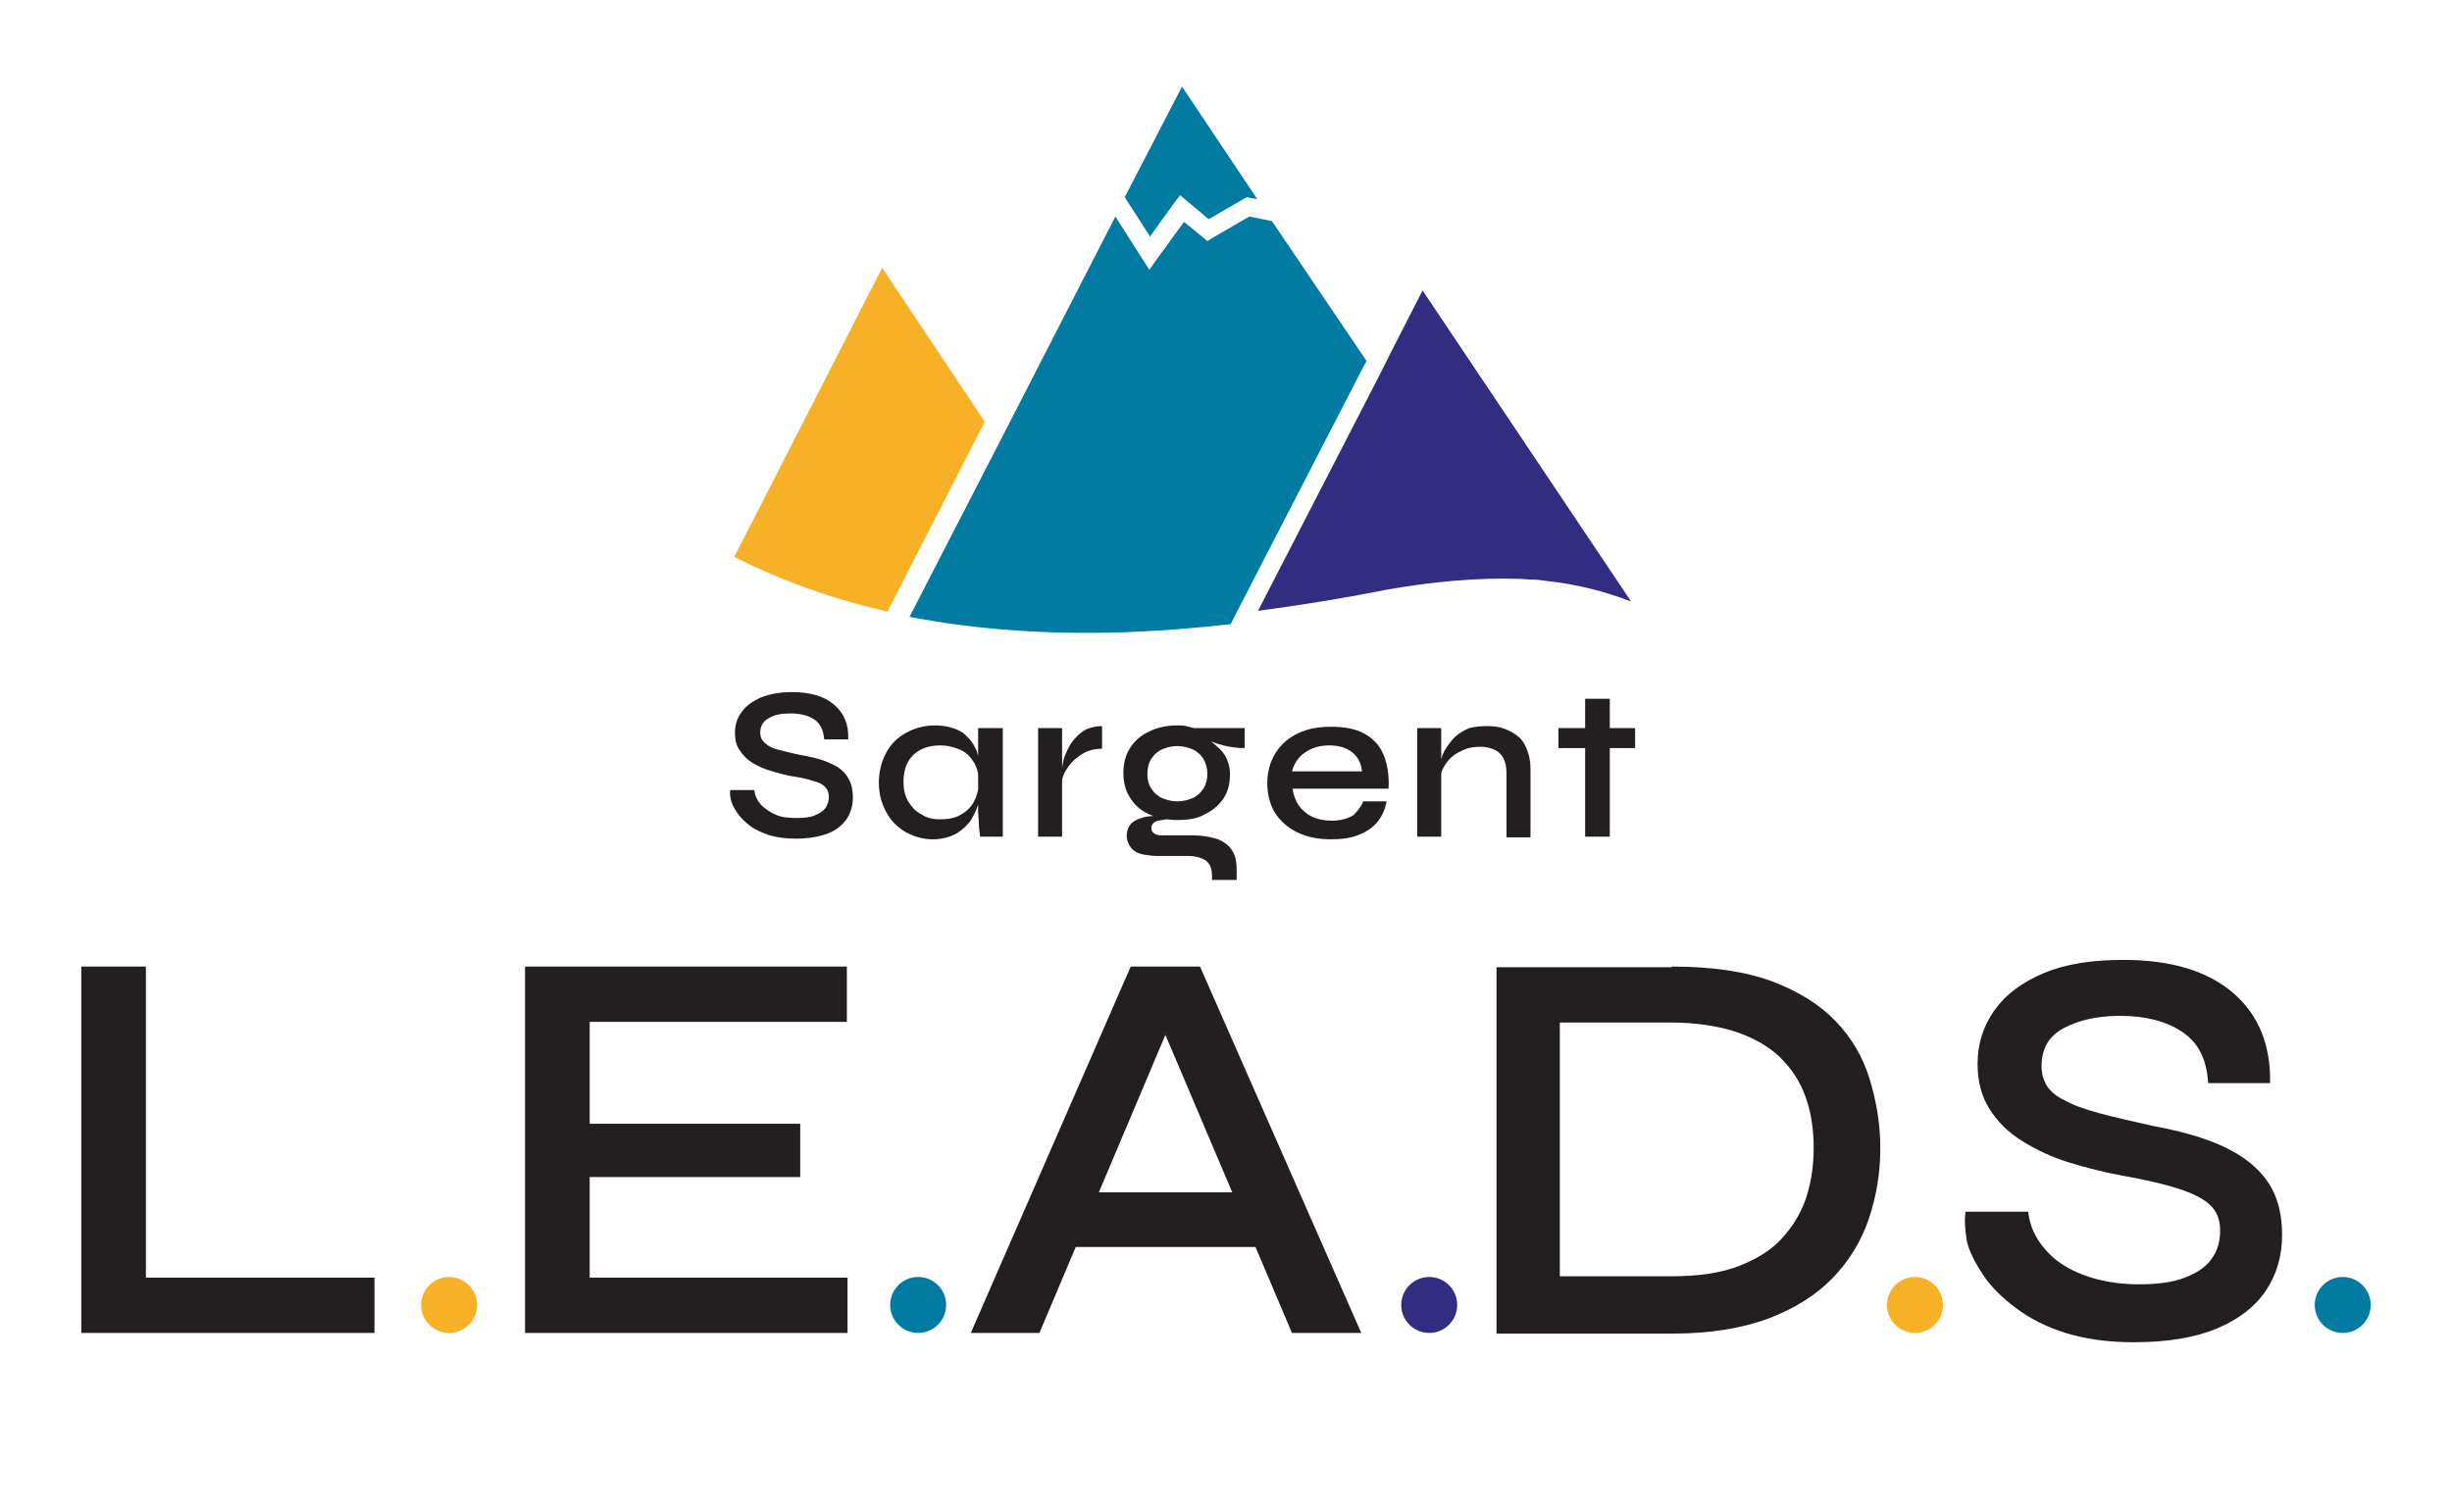 <?xml version="1.0" encoding="utf-8"?>
<!-- Generator: Adobe Illustrator 25.3.1, SVG Export Plug-In . SVG Version: 6.00 Build 0)  -->
<svg version="1.1" id="Layer_1" xmlns="http://www.w3.org/2000/svg" xmlns:xlink="http://www.w3.org/1999/xlink" x="0px" y="0px"
	 viewBox="0 0 368 227" style="enable-background:new 0 0 368 227;" xml:space="preserve">
<style type="text/css">
	.st0{fill:none;}
	.st1{fill:#F6B127;}
	.st2{fill:#322D80;}
	.st3{fill:#017BA2;}
	.st4{fill:#231F20;}
</style>
<path class="st0" d="M77.3-29.8"/>
<path class="st0" d="M75.8,222.1"/>
<g>
	<g>
		<g>
			<path class="st1" d="M132.4,40.2l-22.2,43.4c7.3,3.7,15,6.4,23,8.2l14.6-28.5L132.4,40.2z"/>
			<path class="st2" d="M227.9,86.9c0.7,0,1.3,0.1,2,0.1c0.7,0,1.4,0.1,2.1,0.2c4.7,0.5,8.9,1.6,12.8,3.1l-31.3-46.7
				c-1.7,3.3-4.7,9.2-4.7,9.2l-0.8,1.6l-0.8,1.6l-18.4,35.7c6-0.8,12.4-1.8,18.9-3.1C214.9,87.3,221.8,86.7,227.9,86.9z"/>
		</g>
		<g>
			<polygon class="st3" points="176.2,30.5 177.1,29.3 178.3,30.3 181.4,32.9 186.6,29.9 187.1,29.6 187.6,29.7 188.7,29.9 
				177.4,13 168.8,29.6 172.6,35.5 			"/>
			<path class="st3" d="M190.9,33.2l-3.4-0.7l-5.5,3.2l-0.8,0.5l-0.7-0.6l-2.8-2.3l-4,5.5l-1.2,1.7l-1.1-1.7l-4-6.3l-17.4,33.9
				l-13.5,26.2c10.4,2,21.3,2.7,32.6,2.3c5.1-0.2,10.3-0.6,15.6-1.2l0.4-0.8c0,0,19.6-38,19.6-38l0.4-0.7L190.9,33.2z"/>
		</g>
	</g>
	<g>
		<path class="st4" d="M109.6,118.6h3.6c0.1,0.8,0.4,1.5,1,2.2c0.6,0.6,1.3,1.1,2.2,1.5c0.9,0.4,2,0.5,3.2,0.5c1.1,0,2-0.1,2.7-0.4
			c0.7-0.3,1.2-0.6,1.6-1.1c0.3-0.5,0.5-1,0.5-1.7c0-0.6-0.2-1.1-0.6-1.5c-0.4-0.4-1-0.7-1.9-0.9c-0.8-0.3-1.9-0.5-3.2-0.7
			c-1.1-0.2-2.1-0.5-3.1-0.8c-1-0.3-1.9-0.7-2.7-1.2c-0.8-0.5-1.4-1.1-1.9-1.9c-0.5-0.7-0.7-1.6-0.7-2.6c0-1.1,0.3-2.2,1-3.1
			c0.6-0.9,1.6-1.6,2.9-2.2c1.3-0.5,2.8-0.8,4.6-0.8c2.8,0,4.9,0.6,6.4,1.9c1.5,1.3,2.2,3,2.1,5.2h-3.6c-0.1-1.4-0.6-2.4-1.5-3
			c-0.9-0.6-2.1-0.9-3.6-0.9c-1.3,0-2.4,0.2-3.2,0.7c-0.9,0.5-1.3,1.2-1.3,2.2c0,0.4,0.1,0.8,0.3,1.1c0.2,0.3,0.6,0.6,1,0.9
			c0.5,0.3,1.1,0.5,2,0.7c0.8,0.2,1.9,0.5,3.1,0.7c1,0.2,2,0.4,2.9,0.7c0.9,0.3,1.7,0.7,2.4,1.1c0.7,0.5,1.2,1,1.6,1.8
			c0.4,0.7,0.6,1.6,0.6,2.7c0,1.2-0.3,2.3-0.9,3.2c-0.6,0.9-1.5,1.7-2.8,2.2c-1.3,0.5-2.9,0.8-4.9,0.8c-1.5,0-2.8-0.2-3.9-0.5
			c-1.1-0.4-2.1-0.8-2.9-1.4c-0.8-0.6-1.4-1.2-1.9-1.9c-0.5-0.7-0.8-1.3-1-2C109.6,119.6,109.5,119.1,109.6,118.6z"/>
		<path class="st4" d="M140,126c-1.5,0-2.8-0.4-4.1-1.1c-1.2-0.7-2.2-1.7-2.9-3c-0.7-1.3-1.1-2.7-1.1-4.4c0-1.7,0.4-3.2,1.1-4.5
			c0.7-1.3,1.7-2.3,3-3c1.3-0.7,2.7-1.1,4.3-1.1c1.7,0,3.1,0.4,4.2,1.1c1,0.8,1.8,1.8,2.2,3.1c0.4,1.3,0.7,2.7,0.7,4.3
			c0,0.9-0.1,1.8-0.4,2.8c-0.3,1-0.7,1.9-1.2,2.8c-0.6,0.9-1.3,1.5-2.2,2.1C142.5,125.7,141.3,126,140,126z M141.1,123
			c1.2,0,2.3-0.2,3.1-0.7c0.9-0.5,1.5-1.1,2-2c0.4-0.8,0.7-1.8,0.7-2.8c0-1.2-0.2-2.1-0.7-3c-0.5-0.8-1.1-1.5-2-1.9
			c-0.9-0.4-1.9-0.7-3.1-0.7c-1.7,0-3.1,0.5-4.1,1.5c-1,1-1.4,2.4-1.4,4c0,1.1,0.2,2,0.7,2.9c0.5,0.8,1.1,1.5,1.9,1.9
			C139.1,122.8,140,123,141.1,123z M146.8,109.3h3.7v16.3h-3.4c-0.1-0.8-0.2-1.5-0.2-2.1c0-0.6-0.1-1.2-0.1-1.7V109.3z"/>
		<path class="st4" d="M155.8,109.3h3.6v16.3h-3.6V109.3z M165.4,112.4c-1.2,0-2.2,0.3-3,0.8c-0.8,0.5-1.5,1.1-2,1.8s-0.9,1.4-1,2.1
			l0-1.8c0-0.2,0.1-0.6,0.2-1.1c0.1-0.5,0.3-1,0.6-1.6c0.3-0.6,0.6-1.2,1.1-1.7c0.5-0.6,1-1,1.7-1.4c0.7-0.3,1.5-0.5,2.4-0.5V112.4z
			"/>
		<path class="st4" d="M176.7,123.1c-1.5,0-2.9-0.3-4.1-0.8c-1.2-0.5-2.2-1.3-2.9-2.4c-0.7-1-1.1-2.3-1.1-3.8c0-1.5,0.3-2.7,1-3.8
			c0.7-1.1,1.6-1.9,2.9-2.5c1.2-0.6,2.6-0.9,4.2-0.9c0.5,0,0.9,0,1.3,0.1c0.4,0.1,0.8,0.2,1.2,0.3l7.6,0v3c-1,0-2.1-0.1-3.2-0.4
			c-1.1-0.3-2-0.6-2.8-1l-0.1-0.2c0.7,0.4,1.4,0.8,2,1.4c0.6,0.5,1.1,1.1,1.4,1.8c0.3,0.7,0.5,1.4,0.5,2.3c0,1.4-0.3,2.7-1,3.7
			c-0.7,1-1.6,1.8-2.9,2.4C179.7,122.9,178.3,123.1,176.7,123.1z M181.9,132.3v-0.8c0-1.1-0.3-1.8-0.9-2.3c-0.6-0.4-1.5-0.7-2.7-0.7
			h-4.4c-0.9,0-1.6-0.1-2.2-0.2c-0.6-0.1-1.1-0.3-1.5-0.6c-0.4-0.3-0.6-0.6-0.8-1c-0.2-0.4-0.3-0.8-0.3-1.2c0-0.9,0.3-1.5,0.8-2
			c0.5-0.4,1.2-0.7,2.1-0.9c0.9-0.1,1.8-0.2,2.8-0.1l1.9,0.4c-1.3,0-2.3,0.2-2.9,0.3c-0.7,0.2-1,0.6-1,1.1c0,0.3,0.1,0.6,0.4,0.8
			c0.3,0.2,0.6,0.3,1.1,0.3h4.7c1.3,0,2.5,0.2,3.5,0.5c1,0.3,1.8,0.9,2.3,1.6c0.6,0.8,0.8,1.8,0.8,3.1v1.5H181.9z M176.7,120.3
			c0.9,0,1.6-0.2,2.3-0.5c0.7-0.3,1.2-0.8,1.6-1.4c0.4-0.6,0.6-1.4,0.6-2.2c0-0.9-0.2-1.6-0.6-2.3c-0.4-0.6-0.9-1.1-1.6-1.4
			c-0.7-0.3-1.5-0.5-2.3-0.5c-0.9,0-1.6,0.2-2.3,0.5c-0.7,0.3-1.2,0.8-1.6,1.4c-0.4,0.6-0.6,1.4-0.6,2.3c0,0.9,0.2,1.6,0.6,2.2
			c0.4,0.6,0.9,1.1,1.6,1.4C175.1,120.1,175.8,120.3,176.7,120.3z"/>
		<path class="st4" d="M204.6,120.3h3.5c-0.2,1.1-0.6,2.1-1.3,3c-0.7,0.9-1.6,1.5-2.8,2c-1.2,0.5-2.6,0.7-4.2,0.7
			c-1.9,0-3.5-0.3-5-1c-1.5-0.7-2.6-1.7-3.4-2.9c-0.8-1.3-1.2-2.8-1.2-4.5c0-1.7,0.4-3.2,1.2-4.5c0.8-1.3,1.9-2.3,3.4-3
			c1.4-0.7,3.1-1,5-1c1.9,0,3.6,0.3,4.9,1c1.3,0.7,2.3,1.7,2.9,3.1c0.6,1.4,0.9,3.1,0.8,5.2h-14.4c0.1,0.9,0.4,1.7,0.9,2.5
			c0.5,0.7,1.2,1.3,2,1.7c0.9,0.4,1.8,0.6,3,0.6c1.3,0,2.3-0.3,3.2-0.8C203.7,121.8,204.3,121.1,204.6,120.3z M199.5,111.9
			c-1.5,0-2.7,0.4-3.7,1.1c-1,0.7-1.6,1.7-1.9,2.8h10.5c-0.1-1.2-0.6-2.2-1.5-2.9C202.1,112.3,201,111.9,199.5,111.9z"/>
		<path class="st4" d="M212.7,109.3h3.6v16.3h-3.6V109.3z M223.2,109c0.9,0,1.8,0.1,2.6,0.4c0.8,0.3,1.5,0.7,2.1,1.2
			c0.6,0.5,1,1.2,1.3,2c0.3,0.8,0.5,1.7,0.5,2.8v10.3h-3.6v-9.6c0-1.3-0.3-2.3-1-3c-0.6-0.6-1.7-1-3-1c-1,0-2,0.2-2.9,0.7
			c-0.9,0.4-1.6,1-2.1,1.7c-0.5,0.7-0.9,1.5-1,2.3l0-1.8c0.1-0.8,0.3-1.6,0.7-2.3c0.4-0.7,0.9-1.4,1.5-2c0.6-0.6,1.3-1,2.2-1.4
			C221.3,109.1,222.2,109,223.2,109z"/>
		<path class="st4" d="M233.9,109.3h11.5v3h-11.5V109.3z M237.9,104.9h3.7v20.7h-3.7V104.9z"/>
	</g>
</g>
<g>
	<g>
		<path class="st4" d="M21.9,145.1v46.7h34.3v8.3h-44v-55H21.9z"/>
		<path class="st4" d="M88.5,176.7v15.1h38.7v8.3H78.8v-55h48.3v8.3H88.5v15.3h31.6v8H88.5z"/>
		<path class="st4" d="M145.7,200.1l24-55h10.4l24.2,55h-10.4l-21.1-49.7h4.2l-21,49.7H145.7z M158.4,187.2V179h32.8v8.2H158.4z"/>
		<path class="st4" d="M250.9,145.1c5.9,0,10.9,0.7,15,2.2c4,1.5,7.2,3.5,9.6,6c2.4,2.5,4.1,5.4,5.1,8.7c1,3.3,1.6,6.7,1.6,10.4
			c0,3.7-0.6,7.2-1.7,10.5c-1.1,3.3-2.9,6.3-5.4,8.9c-2.5,2.6-5.7,4.6-9.6,6.1c-4,1.5-8.8,2.3-14.5,2.3h-26.4v-55H250.9z
			 M234.1,191.6h16.6c4.2,0,7.7-0.5,10.4-1.6c2.8-1.1,5-2.5,6.6-4.4c1.6-1.8,2.8-3.9,3.5-6.2c0.7-2.3,1-4.7,1-7.1c0-2.4-0.3-4.8-1-7
			c-0.7-2.2-1.8-4.2-3.5-6c-1.6-1.8-3.9-3.2-6.6-4.2c-2.8-1-6.3-1.6-10.4-1.6h-16.6V191.6z"/>
		<path class="st4" d="M295,181.9h9.4c0.2,2.1,1.1,4,2.5,5.6c1.4,1.7,3.4,3,5.8,3.9c2.4,0.9,5.2,1.4,8.3,1.4c2.8,0,5.1-0.3,6.9-1
			c1.8-0.7,3.2-1.6,4-2.8c0.9-1.2,1.3-2.6,1.3-4.3c0-1.6-0.5-2.9-1.6-3.9c-1-0.9-2.6-1.7-4.8-2.4c-2.2-0.7-4.9-1.3-8.2-1.9
			c-2.8-0.5-5.5-1.2-8.1-2c-2.6-0.8-4.9-1.9-7-3.2c-2.1-1.3-3.7-2.9-4.9-4.8c-1.2-1.9-1.8-4.1-1.8-6.8c0-2.9,0.8-5.6,2.5-8
			c1.7-2.4,4.1-4.2,7.4-5.6c3.3-1.4,7.3-2,12-2c7.2,0,12.7,1.7,16.5,5c3.8,3.3,5.6,7.8,5.5,13.5h-9.3c-0.2-3.6-1.5-6.1-3.9-7.7
			c-2.4-1.6-5.5-2.4-9.3-2.4c-3.3,0-6.1,0.6-8.4,1.8c-2.3,1.2-3.4,3.1-3.4,5.8c0,1.1,0.3,2.1,0.8,2.9c0.5,0.8,1.4,1.6,2.7,2.2
			c1.2,0.7,3,1.3,5.1,1.9c2.2,0.6,4.9,1.2,8,1.9c2.7,0.5,5.3,1.1,7.6,1.9c2.4,0.8,4.5,1.8,6.2,3s3.2,2.7,4.2,4.6
			c1,1.9,1.5,4.2,1.5,6.9c0,3.1-0.8,5.9-2.4,8.3c-1.6,2.4-4,4.3-7.3,5.7c-3.3,1.4-7.5,2.1-12.6,2.1c-3.9,0-7.3-0.5-10.2-1.4
			c-2.9-0.9-5.4-2.2-7.4-3.7c-2-1.5-3.7-3.1-4.9-4.9c-1.2-1.8-2.1-3.5-2.5-5.1C294.9,184.5,294.8,183.1,295,181.9z"/>
	</g>
	<circle class="st1" cx="67.4" cy="195.9" r="4.2"/>
	<circle class="st3" cx="137.8" cy="195.9" r="4.2"/>
	<circle class="st2" cx="214.5" cy="195.9" r="4.2"/>
	<circle class="st1" cx="287.4" cy="195.9" r="4.2"/>
</g>
<circle class="st3" cx="351.6" cy="195.9" r="4.2"/>
</svg>
